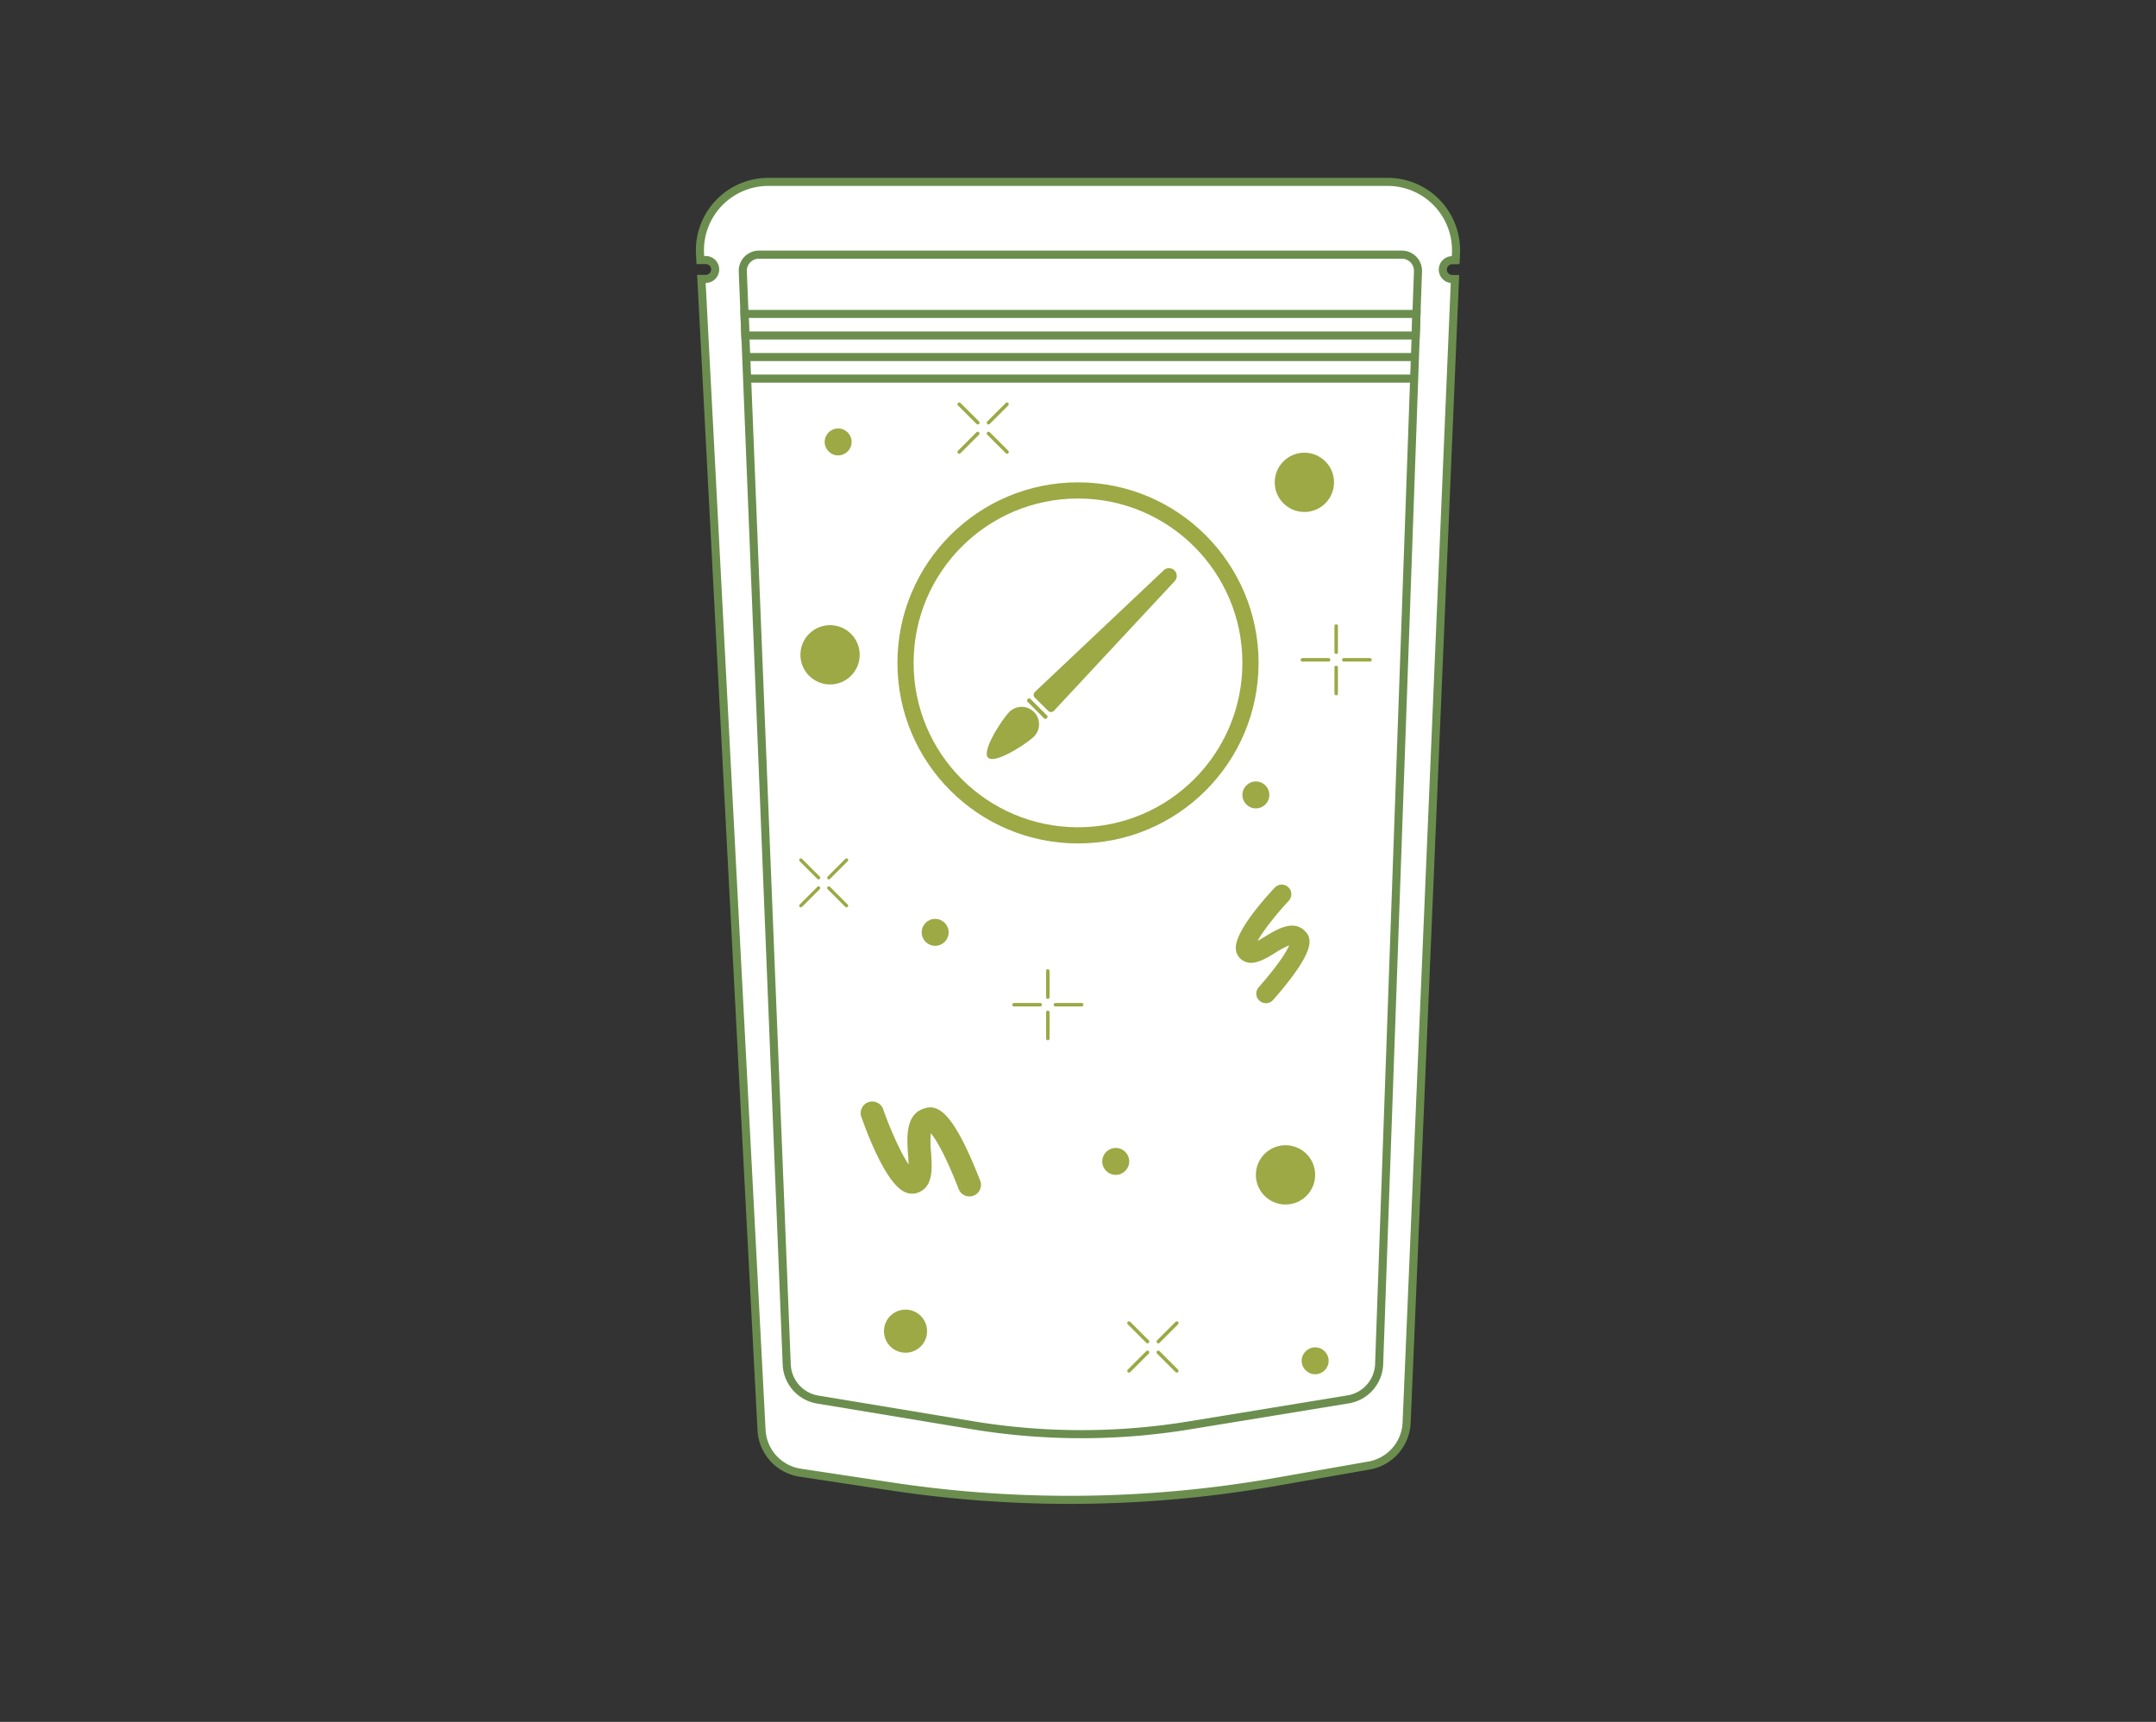 <svg xmlns="http://www.w3.org/2000/svg" id="Layer_2" data-name="Layer 2" viewBox="0 0 800 639"><rect x="0" y="0" width="800" height="639" fill="#333333" stroke="none"/><defs><style>.cls-1{fill:#fff;}.cls-1,.cls-2{stroke:#6b8e4e;stroke-width:3px;}.cls-1,.cls-2,.cls-3{stroke-miterlimit:10;}.cls-2,.cls-3{fill:none;}.cls-3{stroke:#9ca945;stroke-width:6px;}.cls-4{fill:#9ca945;}</style></defs><path class="cls-1" d="M540.25,94l-.11,2.55h-1.27a3.52,3.52,0,0,0-3.5,3.5,3.5,3.5,0,0,0,3.5,3.5h1L521.94,527.94A16.89,16.89,0,0,1,508,543.86l-34.18,6a442.5,442.5,0,0,1-143.15,1.76l-33.75-5.1a16.89,16.89,0,0,1-14.34-15.74L260.26,103.5h1.61a3.52,3.52,0,0,0,3.5-3.5,3.5,3.5,0,0,0-3.5-3.5h-2l-.12-2.3a25.37,25.37,0,0,1,25.34-26.7H514.9A25.37,25.37,0,0,1,540.25,94Z"></path><path class="cls-2" d="M526.15,100.73l-.56,15.77-.28,8-.29,8-.28,8-13,365.72a13.76,13.76,0,0,1-11.54,13.1L441.07,529a247.49,247.49,0,0,1-80.38-.12l-57.27-9.5a13.74,13.74,0,0,1-11.5-13L277.22,140.5l-.32-8-.33-8-.32-8-.63-15.74a6,6,0,0,1,6-6.26H520.13A6,6,0,0,1,526.15,100.73Z"></path><polygon class="cls-2" points="525.59 116.5 525.31 124.5 276.57 124.5 276.25 116.5 525.59 116.5"></polygon><line class="cls-2" x1="524.74" y1="140.5" x2="277.22" y2="140.5"></line><line class="cls-2" x1="525.02" y1="132.5" x2="276.9" y2="132.5"></line><circle class="cls-3" cx="400" cy="246" r="64"></circle><path class="cls-4" d="M435.81,211.71h0a2.85,2.85,0,0,1,.07,3.95l-44.81,48.12a1.49,1.49,0,0,1-2.15,0L384,258.94a1.51,1.51,0,0,1,0-2.16l47.78-45.12A2.84,2.84,0,0,1,435.81,211.71Z"></path><rect class="cls-4" x="379.89" y="262.22" width="10" height="1.5" rx="0.55" transform="translate(471.1 721.08) rotate(-135)"></rect><path class="cls-4" d="M374.51,264.21a6.46,6.46,0,1,1,9.14,9.14c-2.52,2.52-14.45,10.35-17,7.83S372,266.73,374.51,264.21Z"></path><circle class="cls-4" cx="477" cy="436" r="11"></circle><circle class="cls-4" cx="336" cy="494" r="8"></circle><circle class="cls-4" cx="484" cy="179" r="11"></circle><circle class="cls-4" cx="308" cy="243" r="11"></circle><circle class="cls-4" cx="414" cy="431" r="5"></circle><circle class="cls-4" cx="488" cy="505" r="5"></circle><circle class="cls-4" cx="311" cy="164" r="5"></circle><circle class="cls-4" cx="466" cy="295" r="5"></circle><circle class="cls-4" cx="347" cy="346" r="5"></circle><path class="cls-4" d="M359.72,444a4.3,4.3,0,0,1-4-2.73c-5.21-13.4-8.64-18.71-10.34-20.75a40.58,40.58,0,0,0,.09,7.13c.41,5.93.88,12.66-4.69,14.88a6.39,6.39,0,0,1-5.11-.2c-6.75-3.08-13.52-20.61-16.11-28a4.29,4.29,0,0,1,8.09-2.84c2.93,8.36,6.78,16.61,9.48,20.64,0-1.32-.13-2.79-.21-3.89-.42-6.09-1.06-15.25,6.64-17.06a5.68,5.68,0,0,1,3.5.08c3.06,1,8.1,4.92,16.65,26.9a4.3,4.3,0,0,1-2.44,5.55A4.25,4.25,0,0,1,359.72,444Z"></path><path class="cls-4" d="M466.56,370.4a3.57,3.57,0,0,1,.48-4c7.87-9,10.47-13.56,11.32-15.59a34.38,34.38,0,0,0-5.22,2.81c-4.21,2.58-9,5.51-12.76,2.25a5.26,5.26,0,0,1-1.82-3.84c-.33-6.15,10-17.87,14.44-22.62a3.56,3.56,0,0,1,5.2,4.87c-5,5.37-9.63,11.38-11.57,14.91,1-.53,2-1.16,2.79-1.64,4.33-2.66,10.83-6.65,15.12-1.67a4.76,4.76,0,0,1,1.29,2.61c.42,2.64-.52,7.86-13.43,22.6a3.56,3.56,0,0,1-5,.33A3.62,3.62,0,0,1,466.56,370.4Z"></path><rect class="cls-4" x="380.47" y="367.35" width="1.3" height="11.04" rx="0.65" transform="translate(8.25 753.98) rotate(-90)"></rect><rect class="cls-4" x="388.15" y="359.67" width="1.3" height="11.04" rx="0.65"></rect><rect class="cls-4" x="395.83" y="367.35" width="1.3" height="11.04" rx="0.65" transform="translate(769.35 -23.62) rotate(90)"></rect><rect class="cls-4" x="388.15" y="375.03" width="1.3" height="11.04" rx="0.65" transform="translate(777.6 761.1) rotate(-180)"></rect><rect class="cls-4" x="487.47" y="239.35" width="1.3" height="11.04" rx="0.65" transform="translate(243.25 732.98) rotate(-90)"></rect><rect class="cls-4" x="495.15" y="231.67" width="1.3" height="11.04" rx="0.65"></rect><rect class="cls-4" x="502.83" y="239.35" width="1.3" height="11.04" rx="0.65" transform="translate(748.35 -258.62) rotate(90)"></rect><rect class="cls-4" x="495.15" y="247.03" width="1.3" height="11.04" rx="0.65" transform="translate(991.6 505.1) rotate(-180)"></rect><rect class="cls-4" x="358.72" y="158.78" width="1.3" height="11.04" rx="0.65" transform="translate(497.3 534.59) rotate(-135)"></rect><rect class="cls-4" x="358.72" y="147.92" width="1.3" height="11.04" rx="0.65" transform="translate(-3.24 299.05) rotate(-45)"></rect><rect class="cls-4" x="369.58" y="147.92" width="1.3" height="11.04" rx="0.65" transform="translate(216.93 -216.85) rotate(45)"></rect><rect class="cls-4" x="369.58" y="158.78" width="1.3" height="11.04" rx="0.65" transform="translate(748.2 18.68) rotate(135)"></rect><rect class="cls-4" x="421.72" y="499.78" width="1.3" height="11.04" rx="0.65" transform="translate(363.72 1161.26) rotate(-135)"></rect><rect class="cls-4" x="421.72" y="488.92" width="1.3" height="11.04" rx="0.65" transform="translate(-225.91 443.48) rotate(-45)"></rect><rect class="cls-4" x="432.58" y="488.92" width="1.3" height="11.04" rx="0.65" transform="translate(476.51 -161.52) rotate(45)"></rect><rect class="cls-4" x="432.58" y="499.78" width="1.3" height="11.04" rx="0.65" transform="translate(1096.87 556.26) rotate(135)"></rect><rect class="cls-4" x="299.83" y="327.56" width="1.24" height="10.54" rx="0.62" transform="translate(277.55 780.62) rotate(-135)"></rect><rect class="cls-4" x="299.83" y="317.18" width="1.24" height="10.54" rx="0.62" transform="translate(-140.01 306.89) rotate(-45)"></rect><rect class="cls-4" x="310.2" y="317.18" width="1.24" height="10.54" rx="0.62" transform="translate(319.05 -125.34) rotate(45)"></rect><rect class="cls-4" x="310.2" y="327.56" width="1.24" height="10.54" rx="0.62" transform="translate(765.95 348.39) rotate(135)"></rect></svg>